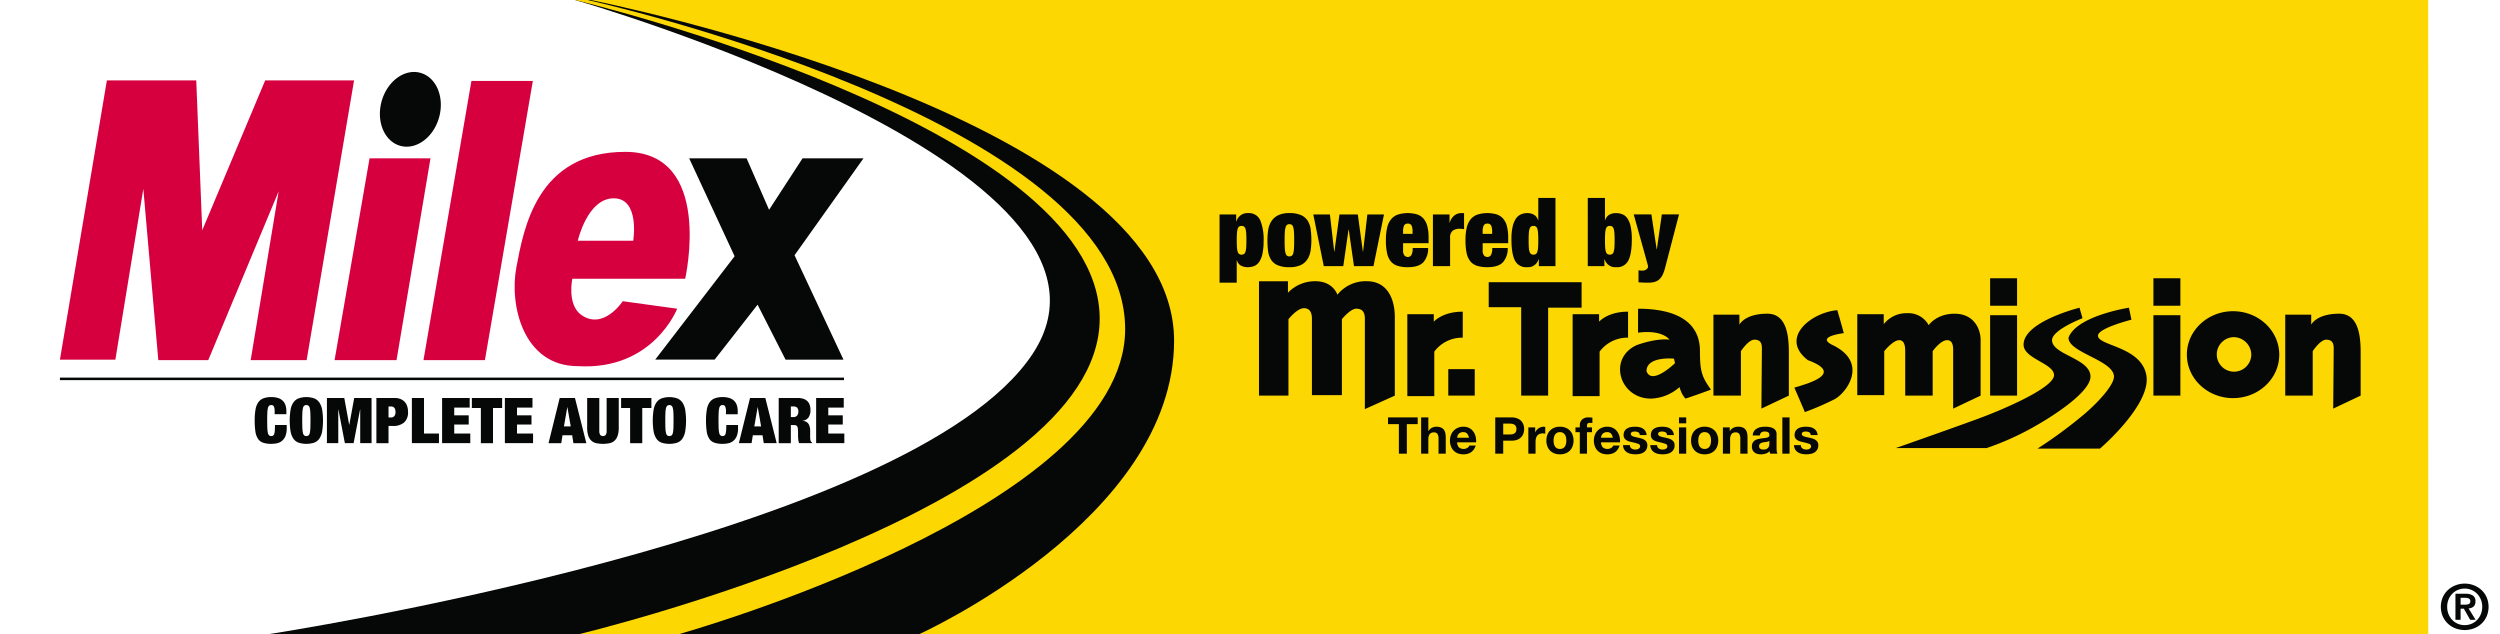 <svg xmlns="http://www.w3.org/2000/svg" width="800" height="203" viewBox="0 0 800 203">
<defs>
    <style>
      .cls-1 {
        fill: #fff;
      }

      .cls-2 {
        fill: #060808;
      }

      .cls-2, .cls-3, .cls-4 {
        fill-rule: evenodd;
      }

      .cls-3 {
        fill: #fcd702;
      }

      .cls-4 {
        fill: #d7003f;
      }
    </style>
  </defs>
  <rect class="cls-1" width="800" height="203"/>
  <path id="Rectangle_2_copy" data-name="Rectangle 2 copy" class="cls-2" d="M184,0H774l0.668,203H85.5s206.524-31.327,244.986-89.831C369.84,53.3,184,0,184,0Z"/>
  <path class="cls-3" d="M185,203s166.9-39.845,166.9-101.02C351.9,40.01,184,0,184,0H777V203H185Z"/>
  <path class="cls-2" d="M217,203H767V0H188S360.048,38.193,360.048,105.336C360.048,163.01,217,203,217,203Z"/>
  <path class="cls-3" d="M294,203H777L776.988,0H189S375.709,36.9,375.709,109.013C375.709,166.206,294,203,294,203Z"/>
  <path class="cls-4" d="M219.257,89.192H183.14s-1.685,7.885,2.557,11.349c7.272,5.536,13.584-4.156,13.584-4.156l17.419,2.4s-7.691,19.832-31.8,18.382c-17.516,0-21.96-19.647-19.656-31.649s6.393-36.924,34.838-36.924S219.257,89.192,219.257,89.192ZM196.4,63.458c-8.45,0-11.506,13.587-11.506,13.587h17.739S204.855,63.458,196.4,63.458Zm-60.887,51.788,15.342-89.351h19.656l-15.341,89.351H135.517Zm-28.446,0L118.258,50.67h19.5l-10.867,64.576H107.071Zm-26.847,0L89.173,61.22,66.64,115.246H50.659L45.865,60.421l-8.949,54.667H19.177L34.2,25.735H62.8l1.918,47.953L84.858,25.735H113.3L98.122,115.246h-17.9Z"/>
  <path id="_" data-name="®" class="cls-2" d="M795.719,197.261a7.236,7.236,0,0,1-1.681,2.348A7.34,7.34,0,0,1,791.6,201.1a8.361,8.361,0,0,1-5.789,0,7.34,7.34,0,0,1-2.437-1.493,7.251,7.251,0,0,1-1.681-2.348,7.86,7.86,0,0,1,0-6.148,7.156,7.156,0,0,1,1.681-2.338,7.557,7.557,0,0,1,2.437-1.492,8.2,8.2,0,0,1,5.789,0,7.557,7.557,0,0,1,2.437,1.492,7.141,7.141,0,0,1,1.681,2.338A7.849,7.849,0,0,1,795.719,197.261Zm-1.85-5.422a5.856,5.856,0,0,0-1.2-1.84,5.51,5.51,0,0,0-3.959-1.652,5.526,5.526,0,0,0-2.2.438A5.428,5.428,0,0,0,784.728,190a5.732,5.732,0,0,0-1.194,1.84,6.106,6.106,0,0,0-.437,2.338,6.18,6.18,0,0,0,.437,2.348,5.828,5.828,0,0,0,1.194,1.861,5.348,5.348,0,0,0,1.781,1.223,5.684,5.684,0,0,0,4.376,0,5.368,5.368,0,0,0,1.781-1.223,5.955,5.955,0,0,0,1.2-1.861,6.034,6.034,0,0,0,.448-2.348A5.963,5.963,0,0,0,793.869,191.839Zm-3.412,6.5-2.029-3.562h-1.034v3.562h-1.651V190h3.143a4.394,4.394,0,0,1,2.417.557,2.115,2.115,0,0,1,.845,1.91,2.564,2.564,0,0,1-.169.985,1.748,1.748,0,0,1-.467.666,2.1,2.1,0,0,1-.7.4,3.524,3.524,0,0,1-.856.18l2.228,3.641h-1.731Zm-0.417-5.054a0.925,0.925,0,0,0,.457-0.955,0.839,0.839,0,0,0-.159-0.538,1.062,1.062,0,0,0-.408-0.308,2.031,2.031,0,0,0-.557-0.149,4.513,4.513,0,0,0-.587-0.04h-1.392v2.189h1.472A2.965,2.965,0,0,0,790.04,193.282ZM755.413,126.6l-8.789,4.156s0.16-17.763.16-19.341-0.49-2.717-2.4-2.717-4.315,3.676-4.315,3.676V126.6h-8.79V100.7h8.311v3.2s1.634-3.517,8.949-3.517,6.871,9.908,6.871,14.386V126.6Zm-40.831.8c-8.164,0-14.782-6.226-14.782-13.906s6.618-13.906,14.782-13.906,14.783,6.226,14.783,13.906S722.747,127.394,714.582,127.394Zm0-19.5a5.523,5.523,0,1,0,5.833,5.514A5.681,5.681,0,0,0,714.582,107.894Zm-25.489-7.033h8.63V126.6h-8.63V100.861Zm0-11.829h8.63v8.791h-8.63V89.032Zm-37.075,54.507a144.649,144.649,0,0,0,15.341-11.349c4.989-4.352,9.109-9.259,9.109-11.669,0-5.245-14.67-7.694-14.542-12.467,2.606-7.035,19.336-9.591,19.336-9.591l0.8,3.836s-10.708,2.686-10.708,5.115c0,3.3,13.978,3.43,15.5,12.788s-14.862,23.337-14.862,23.337H652.018Zm16.939-23.018c0,4.62-10.832,12.208-20.295,17.263a89.648,89.648,0,0,1-12.945,5.595H606.632s16.867-5.909,26.049-9.271,24.61-10.158,24.61-14.066c0-3.77-9.748-5.252-9.748-9.751,0-7.407,17.9-11.828,17.9-11.828l0.959,3.357s-9.748,3.727-9.748,7.033C656.652,113.554,668.957,114.657,668.957,120.521Zm-32.121-19.66h8.629V126.6h-8.629V100.861Zm0-11.829h8.629v8.791h-8.629V89.032ZM625.01,112.689c0-.986.232-3.836-1.918-3.836s-4.634,3.516-4.634,3.516V126.6h-8.79V112.689c0-1.023.077-3.836-1.917-3.836s-4.795,3.516-4.795,3.516v14.066h-8.629V100.541h8.47v3.2a9.177,9.177,0,0,1,7.511-3.517,7.356,7.356,0,0,1,6.871,3.836s2.452-3.676,8.31-3.676,8.31,4.471,8.31,8.472V126.6l-8.789,4.156V112.689Zm-37.875,15.025a86.917,86.917,0,0,1-9.588,4.156s-0.285-.768-3.356-7.832c5.5-1.6,15.565-4.654,4.315-8.792-9.2-7.094,1.089-15.3,9.428-15.984,1.321,4.411,2.078,7.353,2.078,7.353s-8.953,1.023-3.835,3.676C598.21,115.911,590.884,125.675,587.135,127.714Zm-10.716,15.374a1.352,1.352,0,0,0,.4.438,1.708,1.708,0,0,0,.561.252,2.648,2.648,0,0,0,.658.081,2.466,2.466,0,0,0,.512-0.056,1.755,1.755,0,0,0,.487-0.179,1.119,1.119,0,0,0,.366-0.325,0.832,0.832,0,0,0-.545-1.292,13.776,13.776,0,0,0-1.925-.52q-0.5-.114-0.983-0.268a3.333,3.333,0,0,1-.853-0.407,1.974,1.974,0,0,1-.6-0.633,1.794,1.794,0,0,1-.227-0.935,2.531,2.531,0,0,1,.316-1.332,2.343,2.343,0,0,1,.837-0.821,3.678,3.678,0,0,1,1.17-.422,7.143,7.143,0,0,1,1.332-.122,6.628,6.628,0,0,1,1.324.13,3.531,3.531,0,0,1,1.146.438,2.64,2.64,0,0,1,.836.821,2.765,2.765,0,0,1,.4,1.292h-2.194a1.009,1.009,0,0,0-.5-0.9,2.307,2.307,0,0,0-1.073-.236,4.041,4.041,0,0,0-.422.025,1.4,1.4,0,0,0-.414.1,0.854,0.854,0,0,0-.317.236,0.621,0.621,0,0,0-.13.415,0.631,0.631,0,0,0,.227.5,1.75,1.75,0,0,0,.593.317,7.488,7.488,0,0,0,.837.22c0.314,0.065.634,0.135,0.958,0.211a9.821,9.821,0,0,1,.983.276,3.208,3.208,0,0,1,.853.431,2.086,2.086,0,0,1,.6.666,1.963,1.963,0,0,1,.227.983,2.549,2.549,0,0,1-1.2,2.291,3.561,3.561,0,0,1-1.227.48,7.152,7.152,0,0,1-1.4.138,6.994,6.994,0,0,1-1.43-.146,3.774,3.774,0,0,1-1.243-.488,2.782,2.782,0,0,1-.894-0.9,2.813,2.813,0,0,1-.381-1.405h2.193A1.266,1.266,0,0,0,576.419,143.088Zm-6.068-9.515h2.307v11.6h-2.307v-11.6Zm2.082-6.978-8.789,4.156s0.159-17.763.159-19.341-0.49-2.717-2.4-2.717-4.315,3.676-4.315,3.676V126.6H548.3V100.7h8.31v3.2s1.635-3.517,8.949-3.517,6.872,9.908,6.872,14.386V126.6Zm-34.2-.639a16.435,16.435,0,0,1-.8-2.078,14.48,14.48,0,0,1-9.109,3.676c-10.05.033-13.911-12.781-4.634-17.1,6.838-2.437,10.547-1.758,10.547-1.758s-2.177-3.283-10.068-2.238c0-5.848.018-7.672,0-7.672,9.537,0,19.816,2.6,19.816,13.586,0,6.583.638,8.241,3.516,12.308-4.975,1.849-8.15,2.877-8.15,2.877A8.44,8.44,0,0,1,538.234,125.956Zm-2.557-11.189s-8.789-.881-8.789,4c1.654,4.714,9.109-2.557,9.109-2.557Zm-3.666-26.774a4.648,4.648,0,0,1-1.131,1.483,3.742,3.742,0,0,1-1.514.764,8.113,8.113,0,0,1-1.956.214q-0.888,0-1.636-.031t-1.452-.092V86.479q0.3,0.061.611,0.092c0.2,0.02.408,0.031,0.612,0.031a2.193,2.193,0,0,0,.871-0.153,2,2,0,0,0,.565-0.352,1.24,1.24,0,0,0,.306-0.413,0.935,0.935,0,0,0,.092-0.336,2.183,2.183,0,0,0-.076-0.489c-0.052-.2-0.107-0.418-0.169-0.642l-4.341-15.6h5.656l1.682,11.162h0.061l1.59-11.162h5.5l-4.433,17A11.707,11.707,0,0,1,532.011,87.993ZM517.229,85.5a3.546,3.546,0,0,1-3.761-2.6h-0.061v2.263h-5.32V63.33h5.5v7.156h0.061a2.984,2.984,0,0,1,1.36-1.789,4.331,4.331,0,0,1,2.1-.5,5.311,5.311,0,0,1,2.14.413,3.663,3.663,0,0,1,1.589,1.376,7.522,7.522,0,0,1,.994,2.569,19.077,19.077,0,0,1,.352,3.991q0,4.618-1.1,6.789A3.951,3.951,0,0,1,517.229,85.5Zm-0.612-10.826a6.381,6.381,0,0,0-.229-1.422,1.385,1.385,0,0,0-.474-0.749,1.36,1.36,0,0,0-.795-0.214,1.3,1.3,0,0,0-.764.214,1.385,1.385,0,0,0-.474.749,6.323,6.323,0,0,0-.229,1.422q-0.062.887-.061,2.232,0,1.315.061,2.2a6.313,6.313,0,0,0,.229,1.422,1.381,1.381,0,0,0,.474.749,1.3,1.3,0,0,0,.764.214,1.357,1.357,0,0,0,.795-0.214,1.381,1.381,0,0,0,.474-0.749,6.371,6.371,0,0,0,.229-1.422q0.062-.887.061-2.2Q516.678,75.562,516.617,74.675ZM495.406,126.6h-8.63V98.3H476.388V90.311h29.725v8.152H495.406V126.6ZM492.434,82.9h-0.061a3.546,3.546,0,0,1-3.761,2.6,3.951,3.951,0,0,1-3.852-2.171q-1.1-2.171-1.1-6.789a17.936,17.936,0,0,1,.367-3.945,7.733,7.733,0,0,1,1.024-2.569,3.831,3.831,0,0,1,1.606-1.407,4.988,4.988,0,0,1,2.079-.428,4.33,4.33,0,0,1,2.094.5,2.987,2.987,0,0,1,1.36,1.789h0.061V63.33h5.5V85.164h-5.32V82.9Zm-0.245-8.226a6.381,6.381,0,0,0-.229-1.422,1.385,1.385,0,0,0-.474-0.749,1.3,1.3,0,0,0-.764-0.214,1.358,1.358,0,0,0-.795.214,1.385,1.385,0,0,0-.474.749,6.323,6.323,0,0,0-.229,1.422q-0.061.887-.061,2.232,0,1.315.061,2.2a6.313,6.313,0,0,0,.229,1.422,1.381,1.381,0,0,0,.474.749,1.355,1.355,0,0,0,.795.214,1.3,1.3,0,0,0,.764-0.214,1.381,1.381,0,0,0,.474-0.749,6.371,6.371,0,0,0,.229-1.422q0.061-.887.061-2.2Q492.25,75.562,492.189,74.675ZM474.457,80a2.532,2.532,0,0,0,.459,1.789,1.454,1.454,0,0,0,1.039.444,1.32,1.32,0,0,0,1.147-.6,4.348,4.348,0,0,0,.412-2.278h4.953a6.568,6.568,0,0,1-1.559,4.6q-1.5,1.545-4.922,1.544a10.775,10.775,0,0,1-3.333-.444,4.537,4.537,0,0,1-2.171-1.468,6.285,6.285,0,0,1-1.177-2.676,19.584,19.584,0,0,1-.351-4.006,17.53,17.53,0,0,1,.4-4.037,6.6,6.6,0,0,1,1.254-2.691,4.9,4.9,0,0,1,2.186-1.514,10.857,10.857,0,0,1,6.084-.077,4.671,4.671,0,0,1,2.079,1.33,5.916,5.916,0,0,1,1.253,2.446,14.578,14.578,0,0,1,.413,3.777v1.682h-8.163V80Zm3.027-5.168V74.094a4.353,4.353,0,0,0-.321-1.927,1.238,1.238,0,0,0-1.208-.612,1.208,1.208,0,0,0-1.177.612,4.353,4.353,0,0,0-.321,1.927v0.734h3.027ZM467.12,73.208a3.584,3.584,0,0,0-2.278.642,2.777,2.777,0,0,0-.81,2.294v9.021h-5.5V68.62h5.32v2.63h0.061a4.405,4.405,0,0,1,1.468-2.278,3.562,3.562,0,0,1,2.232-.78H468.5V73.33c-0.244-.041-0.479-0.071-0.7-0.092S467.344,73.208,467.12,73.208ZM448.99,80a2.537,2.537,0,0,0,.458,1.789,1.457,1.457,0,0,0,1.04.444,1.317,1.317,0,0,0,1.146-.6,4.346,4.346,0,0,0,.413-2.278H457a6.568,6.568,0,0,1-1.559,4.6q-1.5,1.545-4.923,1.544a10.768,10.768,0,0,1-3.332-.444,4.533,4.533,0,0,1-2.171-1.468,6.285,6.285,0,0,1-1.177-2.676,19.507,19.507,0,0,1-.352-4.006,17.524,17.524,0,0,1,.4-4.037,6.583,6.583,0,0,1,1.253-2.691,4.912,4.912,0,0,1,2.186-1.514,10.86,10.86,0,0,1,6.085-.077,4.671,4.671,0,0,1,2.079,1.33,5.916,5.916,0,0,1,1.253,2.446,14.622,14.622,0,0,1,.413,3.777v1.682H448.99V80Zm3.026-5.168V74.094a4.353,4.353,0,0,0-.321-1.927,1.236,1.236,0,0,0-1.207-.612,1.208,1.208,0,0,0-1.177.612,4.353,4.353,0,0,0-.321,1.927v0.734h3.026ZM433.275,85.164l-1.682-11.712h-0.061l-1.681,11.712h-6.237L420.251,68.62h5.319l1.376,11.9h0.061l1.621-11.9h5.87l1.62,11.9h0.062l1.375-11.9h5.32l-3.363,16.544h-6.237Zm-14.828-2.309a5.21,5.21,0,0,1-2.125,1.927,8.143,8.143,0,0,1-3.715.719,9.173,9.173,0,0,1-3.822-.657,4.676,4.676,0,0,1-2.109-1.835,7,7,0,0,1-.9-2.752,26.935,26.935,0,0,1-.2-3.379,21.962,21.962,0,0,1,.229-3.18,7.448,7.448,0,0,1,.964-2.783,5.389,5.389,0,0,1,2.124-1.972,7.857,7.857,0,0,1,3.715-.749,8.811,8.811,0,0,1,3.822.688,4.832,4.832,0,0,1,2.109,1.881,7.139,7.139,0,0,1,.9,2.768,26.946,26.946,0,0,1,.2,3.379,21.814,21.814,0,0,1-.229,3.18A7.325,7.325,0,0,1,418.447,82.856Zm-4.372-8.517a7.644,7.644,0,0,0-.23-1.59,1.415,1.415,0,0,0-.474-0.8,1.3,1.3,0,0,0-.764-0.214,1.233,1.233,0,0,0-.749.214,1.534,1.534,0,0,0-.474.8,6.856,6.856,0,0,0-.244,1.59q-0.063,1.009-.062,2.569t0.062,2.553a6.79,6.79,0,0,0,.244,1.575,1.531,1.531,0,0,0,.474.8,1.229,1.229,0,0,0,.749.214,1.3,1.3,0,0,0,.764-0.214,1.412,1.412,0,0,0,.474-0.8,7.573,7.573,0,0,0,.23-1.575q0.06-.993.061-2.553T414.075,74.339Zm-11.114,9.434a3.563,3.563,0,0,1-1.589,1.346,5.482,5.482,0,0,1-2.1.382,4.676,4.676,0,0,1-2.094-.459,2.8,2.8,0,0,1-1.361-1.743h-0.061v7.156h-5.5V68.62h5.32v2.263h0.061a3.675,3.675,0,0,1,3.761-2.691,3.934,3.934,0,0,1,3.852,2.232,16.114,16.114,0,0,1,1.1,6.82,18.1,18.1,0,0,1-.367,3.975A7.524,7.524,0,0,1,402.961,83.773Zm-4.173-9.113a6.326,6.326,0,0,0-.229-1.407,1.391,1.391,0,0,0-.474-0.749,1.36,1.36,0,0,0-.795-0.214,1.3,1.3,0,0,0-.764.214,1.385,1.385,0,0,0-.474.749,6.261,6.261,0,0,0-.23,1.407q-0.062.872-.061,2.217t0.061,2.232a6.306,6.306,0,0,0,.23,1.422,1.381,1.381,0,0,0,.474.749,1.3,1.3,0,0,0,.764.214,1.357,1.357,0,0,0,.795-0.214,1.387,1.387,0,0,0,.474-0.749,6.371,6.371,0,0,0,.229-1.422q0.062-.887.061-2.232T398.788,74.66ZM269.916,115.087H251.378L242.429,97.5l-13.743,17.583H209.668L235.078,82,220.535,50.67h18.378l7.192,16.464L256.812,50.67h19.5L254.255,81.68Zm-141.8-68.42c-5.085-1.394-7.776-7.754-6.008-14.206s7.323-10.553,12.408-9.159,7.776,7.754,6.009,14.206S133.2,48.061,128.115,46.667ZM270.076,121.64H19.177v-0.8h250.9v0.8ZM82.645,128.751a3.521,3.521,0,0,1,1.65-1.286,7.061,7.061,0,0,1,2.527-.4,6.76,6.76,0,0,1,2.234.324,3.772,3.772,0,0,1,1.493.921,3.579,3.579,0,0,1,.835,1.438,6.378,6.378,0,0,1,.261,1.893v0.912H87.887v-0.81a3.822,3.822,0,0,0-.251-1.681,0.863,0.863,0,0,0-.814-0.446,1.044,1.044,0,0,0-.7.223,1.471,1.471,0,0,0-.4.79,8.389,8.389,0,0,0-.177,1.529q-0.042.962-.042,2.419T85.548,137a8.389,8.389,0,0,0,.177,1.529,1.471,1.471,0,0,0,.4.79,1.044,1.044,0,0,0,.7.222,0.948,0.948,0,0,0,.585-0.172,1.1,1.1,0,0,0,.355-0.577,5.124,5.124,0,0,0,.177-1.083q0.052-.678.052-1.711H91.75v1.073a6.361,6.361,0,0,1-.418,2.491,3.891,3.891,0,0,1-1.107,1.528,3.73,3.73,0,0,1-1.577.75,8.618,8.618,0,0,1-1.827.192,7.852,7.852,0,0,1-2.673-.385,3.2,3.2,0,0,1-1.629-1.286,5.893,5.893,0,0,1-.8-2.328,23.186,23.186,0,0,1-.219-3.453,19.964,19.964,0,0,1,.261-3.5A5.822,5.822,0,0,1,82.645,128.751ZM93.88,128.8a3.634,3.634,0,0,1,1.65-1.316,7.773,7.773,0,0,1,5.012,0,3.638,3.638,0,0,1,1.65,1.316,6.012,6.012,0,0,1,.9,2.329,22.128,22.128,0,0,1,0,6.905,6.007,6.007,0,0,1-.9,2.328,3.44,3.44,0,0,1-1.65,1.286,8.347,8.347,0,0,1-5.012,0,3.436,3.436,0,0,1-1.65-1.286,6.009,6.009,0,0,1-.9-2.328,22.1,22.1,0,0,1,0-6.905A6.014,6.014,0,0,1,93.88,128.8Zm2.882,8.2a8.389,8.389,0,0,0,.178,1.529,1.471,1.471,0,0,0,.4.79,1.213,1.213,0,0,0,1.4,0,1.476,1.476,0,0,0,.4-0.79A8.46,8.46,0,0,0,99.309,137q0.042-.962.042-2.42t-0.042-2.419a8.46,8.46,0,0,0-.177-1.529,1.476,1.476,0,0,0-.4-0.79,1.209,1.209,0,0,0-1.4,0,1.471,1.471,0,0,0-.4.79,8.389,8.389,0,0,0-.178,1.529q-0.042.962-.042,2.419T96.761,137Zm14.973-1.083h0.042l1.566-8.565H118.9v14.457h-3.634V131.039h-0.041l-2.068,10.772h-2.8l-2.067-10.772h-0.042v10.772h-3.634V127.354h5.555ZM128.19,127.7a3.711,3.711,0,0,1,1.347.941,3.759,3.759,0,0,1,.783,1.408,5.934,5.934,0,0,1,.25,1.761,4.32,4.32,0,0,1-1.242,3.372,5.266,5.266,0,0,1-3.644,1.124h-1.358v5.507h-3.884V127.354h5.826A4.906,4.906,0,0,1,128.19,127.7Zm-3.133,2.369h-0.731v3.523h0.731a1.433,1.433,0,0,0,1.117-.425,1.942,1.942,0,0,0,.387-1.336Q126.561,130.066,125.057,130.067Zm10.629,8.666h4.782v3.078H131.8V127.354h3.884v11.379Zm14.618-8.3h-4.949V132.9h4.636v2.956h-4.636v2.875h5.137v3.078h-9.021V127.354H150.3v3.077Zm10.379,0.122h-2.924v11.258h-3.884V130.553h-2.882v-3.2h9.69v3.2Zm9.71-.122h-4.949V132.9h4.636v2.956h-4.636v2.875h5.137v3.078H161.56V127.354h8.833v3.077Zm13.6-3.077,3.633,14.457h-4.134l-0.4-2.531H180l-0.4,2.531H175.53l3.571-14.457h4.887Zm-1.358,9.091-1.065-6.135h-0.041l-1.065,6.135h2.171Zm9.147,1.337a2.229,2.229,0,0,0,.313,1.407,1.213,1.213,0,0,0,1.713,0,2.235,2.235,0,0,0,.313-1.407V127.354H198v9.476a8.178,8.178,0,0,1-.334,2.531,3.87,3.87,0,0,1-.971,1.62,3.351,3.351,0,0,1-1.577.83,10.635,10.635,0,0,1-4.333,0,3.357,3.357,0,0,1-1.587-.83,3.859,3.859,0,0,1-.971-1.62,8.178,8.178,0,0,1-.334-2.531v-9.476h3.884v10.428Zm16.664-7.229h-2.923v11.258h-3.884V130.553h-2.882v-3.2h9.689v3.2Zm1.608-1.752a3.638,3.638,0,0,1,1.65-1.316,7.774,7.774,0,0,1,5.012,0,3.63,3.63,0,0,1,1.649,1.316,6.012,6.012,0,0,1,.9,2.329,22.047,22.047,0,0,1,0,6.905,6.007,6.007,0,0,1-.9,2.328,3.432,3.432,0,0,1-1.649,1.286,8.348,8.348,0,0,1-5.012,0,3.44,3.44,0,0,1-1.65-1.286,6.023,6.023,0,0,1-.9-2.328,22.128,22.128,0,0,1,0-6.905A6.028,6.028,0,0,1,210.049,128.8Zm2.882,8.2a8.486,8.486,0,0,0,.177,1.529,1.477,1.477,0,0,0,.4.79,1.213,1.213,0,0,0,1.4,0,1.477,1.477,0,0,0,.4-0.79,8.382,8.382,0,0,0,.178-1.529q0.04-.962.041-2.42t-0.041-2.419a8.382,8.382,0,0,0-.178-1.529,1.477,1.477,0,0,0-.4-0.79,1.209,1.209,0,0,0-1.4,0,1.477,1.477,0,0,0-.4.79,8.486,8.486,0,0,0-.177,1.529q-0.042.962-.042,2.419T212.931,137Zm14.137-8.251a3.525,3.525,0,0,1,1.65-1.286,7.064,7.064,0,0,1,2.527-.4,6.754,6.754,0,0,1,2.234.324,3.766,3.766,0,0,1,1.493.921,3.574,3.574,0,0,1,.836,1.438,6.375,6.375,0,0,1,.261,1.893v0.912H232.31v-0.81a3.823,3.823,0,0,0-.251-1.681,0.863,0.863,0,0,0-.814-0.446,1.046,1.046,0,0,0-.7.223,1.47,1.47,0,0,0-.4.79,8.382,8.382,0,0,0-.178,1.529q-0.042.962-.042,2.419t0.042,2.42a8.382,8.382,0,0,0,.178,1.529,1.47,1.47,0,0,0,.4.79,1.046,1.046,0,0,0,.7.222,0.949,0.949,0,0,0,.585-0.172,1.1,1.1,0,0,0,.355-0.577,5.174,5.174,0,0,0,.177-1.083q0.052-.678.052-1.711h3.759v1.073a6.37,6.37,0,0,1-.417,2.491,3.9,3.9,0,0,1-1.107,1.528,3.733,3.733,0,0,1-1.577.75,8.621,8.621,0,0,1-1.827.192,7.853,7.853,0,0,1-2.673-.385,3.2,3.2,0,0,1-1.629-1.286,5.888,5.888,0,0,1-.8-2.328,23.217,23.217,0,0,1-.219-3.453,20,20,0,0,1,.261-3.5A5.834,5.834,0,0,1,227.068,128.751Zm17.834-1.4,3.633,14.457H244.4L244,139.28h-3.091l-0.4,2.531h-4.073l3.571-14.457H244.9Zm-1.357,9.091-1.065-6.135h-0.042l-1.065,6.135h2.172Zm13.6-8.808a3.245,3.245,0,0,1,1.273.8,3.068,3.068,0,0,1,.71,1.225,5.162,5.162,0,0,1,.22,1.539,4.1,4.1,0,0,1-.606,2.349,2.7,2.7,0,0,1-1.942,1.093v0.041a2.348,2.348,0,0,1,1.921.951,4.283,4.283,0,0,1,.522,2.288v1.823c0,0.2.007,0.395,0.021,0.577a4.578,4.578,0,0,0,.063.5,1.287,1.287,0,0,0,.1.344c0.056,0.081.112,0.159,0.167,0.233a0.83,0.83,0,0,0,.272.213v0.2H255.74a2.4,2.4,0,0,1-.219-0.668,7.243,7.243,0,0,1-.1-0.769c-0.021-.257-0.035-0.5-0.041-0.74s-0.011-.428-0.011-0.577v-0.972a6.757,6.757,0,0,0-.063-1.012,1.554,1.554,0,0,0-.219-0.638,0.829,0.829,0,0,0-.4-0.324,1.681,1.681,0,0,0-.595-0.091h-1.023v5.791h-3.884V127.354h6.077A5.577,5.577,0,0,1,257.15,127.637Zm-3.331,2.43h-0.752v3.4h0.773a1.516,1.516,0,0,0,1.232-.476,1.882,1.882,0,0,0,.4-1.245,1.783,1.783,0,0,0-.387-1.3A1.738,1.738,0,0,0,253.819,130.067ZM270,130.431h-4.95V132.9h4.636v2.956h-4.636v2.875h5.138v3.078h-9.022V127.354H270v3.077ZM412.145,93.668a11.979,11.979,0,0,1,8.79-3.676c5.7,0,7.031,4.316,7.031,4.316a11.624,11.624,0,0,1,9.429-4.316c6.467,0,8.949,5.527,8.949,11.509v25.1l-9.588,4.316V101.98c0-2.038-.779-3.2-2.717-3.2s-4.634,3.356-4.634,3.356v24.3h-9.589V101.98c0-2.535-1.12-3.357-2.557-3.357-2.17,0-4.954,3.516-4.954,3.516V126.6h-9.428v-36.6h9.268v3.676Zm41.522,42.05h-3.476v9.458H447.64v-9.458h-3.477v-2.145h9.5v2.145Zm3.4,2.226h0.049a2.67,2.67,0,0,1,1.121-1.064,3.026,3.026,0,0,1,1.332-.333,3.916,3.916,0,0,1,1.519.252,2.258,2.258,0,0,1,.934.7,2.712,2.712,0,0,1,.48,1.089,6.846,6.846,0,0,1,.138,1.422v5.168h-2.307v-4.745a2.949,2.949,0,0,0-.325-1.552,1.257,1.257,0,0,0-1.154-.512,1.6,1.6,0,0,0-1.365.56,3.124,3.124,0,0,0-.422,1.845v4.4h-2.307v-11.6h2.307v4.371Zm-6.723-11.189V100.541h8.469v2.4s2.768-3.229,9.269-3.2v8.312a11.1,11.1,0,0,0-9.109,4.475v14.226H450.34Zm21.574-.16h-8.47v-8.471h8.47V126.6Zm-6.744,11.227a4.121,4.121,0,0,1,1.357-.934,4.337,4.337,0,0,1,1.746-.341,4,4,0,0,1,1.869.414,3.737,3.737,0,0,1,1.307,1.113,4.57,4.57,0,0,1,.74,1.593,5.963,5.963,0,0,1,.162,1.869h-6.06a2.335,2.335,0,0,0,.569,1.625,2.368,2.368,0,0,0,2.7.154,1.453,1.453,0,0,0,.617-0.739h2.031a3.854,3.854,0,0,1-1.5,2.161,4.4,4.4,0,0,1-2.437.65,4.8,4.8,0,0,1-1.787-.317,3.719,3.719,0,0,1-1.349-.9,4.06,4.06,0,0,1-.852-1.4,5.106,5.106,0,0,1-.3-1.788,4.9,4.9,0,0,1,.309-1.755A4.111,4.111,0,0,1,465.17,137.822Zm4.874,2.251a2.663,2.663,0,0,0-.577-1.332,1.618,1.618,0,0,0-1.259-.456,2.016,2.016,0,0,0-.918.187,1.75,1.75,0,0,0-.585.464,1.686,1.686,0,0,0-.308.585,2.627,2.627,0,0,0-.106.552h3.753Zm15.516-6.183a3.463,3.463,0,0,1,1.243.837,3.213,3.213,0,0,1,.7,1.186,4.419,4.419,0,0,1,0,2.754,3.209,3.209,0,0,1-.7,1.195,3.476,3.476,0,0,1-1.243.837,4.837,4.837,0,0,1-1.852.317h-2.681v4.16h-2.551v-11.6h5.232A4.818,4.818,0,0,1,485.56,133.89Zm-4.533,1.665v3.478h1.982a5.389,5.389,0,0,0,.845-0.065,1.959,1.959,0,0,0,.715-0.252,1.365,1.365,0,0,0,.5-0.528,2.23,2.23,0,0,0,0-1.788,1.379,1.379,0,0,0-.5-0.528,2,2,0,0,0-.715-0.252,5.389,5.389,0,0,0-.845-0.065h-1.982Zm10.235,2.779H491.3a2.8,2.8,0,0,1,.439-0.723,2.9,2.9,0,0,1,.633-0.569,3.1,3.1,0,0,1,.764-0.365,2.739,2.739,0,0,1,.845-0.13,1.8,1.8,0,0,1,.5.081v2.145q-0.162-.033-0.39-0.057a4.188,4.188,0,0,0-.438-0.024,2.458,2.458,0,0,0-1.073.211,1.852,1.852,0,0,0-.706.577,2.3,2.3,0,0,0-.382.853,4.633,4.633,0,0,0-.114,1.056v3.787h-2.307v-8.4h2.193v1.56Zm4.761-.577a3.937,3.937,0,0,1,1.364-.893,4.786,4.786,0,0,1,1.788-.317,4.846,4.846,0,0,1,1.8.317,3.819,3.819,0,0,1,2.25,2.291,5.151,5.151,0,0,1,.309,1.828,5.083,5.083,0,0,1-.309,1.82,3.955,3.955,0,0,1-.877,1.39,3.82,3.82,0,0,1-1.373.885,4.971,4.971,0,0,1-1.8.309,4.91,4.91,0,0,1-1.788-.309,3.836,3.836,0,0,1-1.364-.885,3.943,3.943,0,0,1-.878-1.39,5.105,5.105,0,0,1-.308-1.82,5.174,5.174,0,0,1,.308-1.828A3.933,3.933,0,0,1,496.023,137.757Zm1.218,4.209a2.625,2.625,0,0,0,.333.862,1.781,1.781,0,0,0,.626.609,1.906,1.906,0,0,0,.975.227,1.953,1.953,0,0,0,.983-0.227,1.761,1.761,0,0,0,.633-0.609,2.625,2.625,0,0,0,.333-0.862,4.914,4.914,0,0,0,.1-0.983,5.039,5.039,0,0,0-.1-0.991,2.528,2.528,0,0,0-.333-0.861,1.842,1.842,0,0,0-.633-0.61,1.9,1.9,0,0,0-.983-0.236,1.776,1.776,0,0,0-1.6.846,2.528,2.528,0,0,0-.333.861,5.038,5.038,0,0,0-.1.991A4.914,4.914,0,0,0,497.241,141.966Zm8.286-5.842a2.517,2.517,0,0,1,.7-1.836,2.827,2.827,0,0,1,2.112-.715q0.307,0,.617.024t0.6,0.041v1.722a7.2,7.2,0,0,0-.845-0.048,0.886,0.886,0,0,0-.674.219,1.08,1.08,0,0,0-.2.739v0.5h1.592v1.544h-1.592v6.858h-2.307v-6.858h-1.381v-1.544h1.381v-0.65Zm-2.291-9.369V100.541h8.47v2.4s2.768-3.229,9.269-3.2v8.312a11.1,11.1,0,0,0-9.109,4.475v14.226h-8.63Zm7.977,11.067a4.131,4.131,0,0,1,1.357-.934,4.339,4.339,0,0,1,1.747-.341,4,4,0,0,1,1.868.414,3.731,3.731,0,0,1,1.308,1.113,4.586,4.586,0,0,1,.739,1.593,5.933,5.933,0,0,1,.163,1.869h-6.061a2.335,2.335,0,0,0,.569,1.625,2.367,2.367,0,0,0,2.7.154,1.443,1.443,0,0,0,.617-0.739h2.031a3.858,3.858,0,0,1-1.494,2.161,4.4,4.4,0,0,1-2.437.65,4.806,4.806,0,0,1-1.788-.317,3.715,3.715,0,0,1-1.348-.9,4.062,4.062,0,0,1-.853-1.4,5.106,5.106,0,0,1-.3-1.788,4.9,4.9,0,0,1,.309-1.755A4.126,4.126,0,0,1,511.213,137.822Zm4.874,2.251a2.663,2.663,0,0,0-.576-1.332,1.618,1.618,0,0,0-1.259-.456,2.01,2.01,0,0,0-.918.187,1.74,1.74,0,0,0-.585.464,1.689,1.689,0,0,0-.309.585,2.627,2.627,0,0,0-.106.552h3.753Zm5.614,3.015a1.33,1.33,0,0,0,.4.438,1.693,1.693,0,0,0,.56.252,2.648,2.648,0,0,0,.658.081,2.459,2.459,0,0,0,.512-0.056,1.743,1.743,0,0,0,.487-0.179,1.109,1.109,0,0,0,.366-0.325,0.832,0.832,0,0,0-.544-1.292,13.835,13.835,0,0,0-1.926-.52q-0.5-.114-0.982-0.268a3.317,3.317,0,0,1-.853-0.407,1.967,1.967,0,0,1-.6-0.633,1.8,1.8,0,0,1-.227-0.935,2.531,2.531,0,0,1,.317-1.332,2.34,2.34,0,0,1,.836-0.821,3.678,3.678,0,0,1,1.17-.422,7.154,7.154,0,0,1,1.333-.122,6.636,6.636,0,0,1,1.324.13,3.534,3.534,0,0,1,1.145.438,2.633,2.633,0,0,1,.837.821,2.765,2.765,0,0,1,.4,1.292h-2.194a1.009,1.009,0,0,0-.5-0.9,2.306,2.306,0,0,0-1.072-.236,4.075,4.075,0,0,0-.423.025,1.4,1.4,0,0,0-.414.1,0.862,0.862,0,0,0-.317.236,0.621,0.621,0,0,0-.13.415,0.634,0.634,0,0,0,.227.5,1.759,1.759,0,0,0,.593.317,7.488,7.488,0,0,0,.837.22q0.471,0.1.959,0.211a9.973,9.973,0,0,1,.983.276,3.238,3.238,0,0,1,.853.431,2.083,2.083,0,0,1,.6.666,1.963,1.963,0,0,1,.227.983,2.549,2.549,0,0,1-1.2,2.291,3.545,3.545,0,0,1-1.227.48,7.152,7.152,0,0,1-1.4.138,7,7,0,0,1-1.43-.146,3.774,3.774,0,0,1-1.243-.488,2.779,2.779,0,0,1-.893-0.9,2.824,2.824,0,0,1-.382-1.405h2.193A1.266,1.266,0,0,0,521.7,143.088Zm8.724,0a1.352,1.352,0,0,0,.4.438,1.7,1.7,0,0,0,.561.252,2.642,2.642,0,0,0,.658.081,2.449,2.449,0,0,0,.511-0.056,1.75,1.75,0,0,0,.488-0.179,1.106,1.106,0,0,0,.365-0.325,0.852,0.852,0,0,0,.147-0.512,0.864,0.864,0,0,0-.691-0.78,13.776,13.776,0,0,0-1.925-.52q-0.5-.114-0.983-0.268a3.317,3.317,0,0,1-.853-0.407,1.964,1.964,0,0,1-.6-0.633,1.794,1.794,0,0,1-.228-0.935,2.531,2.531,0,0,1,.317-1.332,2.335,2.335,0,0,1,.837-0.821,3.661,3.661,0,0,1,1.17-.422,7.143,7.143,0,0,1,1.332-.122,6.628,6.628,0,0,1,1.324.13,3.517,3.517,0,0,1,1.145.438,2.633,2.633,0,0,1,.837.821,2.753,2.753,0,0,1,.4,1.292h-2.193a1.012,1.012,0,0,0-.5-0.9,2.3,2.3,0,0,0-1.072-.236,4.075,4.075,0,0,0-.423.025,1.414,1.414,0,0,0-.414.1,0.871,0.871,0,0,0-.317.236,0.693,0.693,0,0,0,.1.918,1.74,1.74,0,0,0,.593.317,7.43,7.43,0,0,0,.837.22q0.471,0.1.958,0.211a9.9,9.9,0,0,1,.983.276,3.223,3.223,0,0,1,.853.431,2.083,2.083,0,0,1,.6.666,1.953,1.953,0,0,1,.228.983,2.547,2.547,0,0,1-1.2,2.291,3.548,3.548,0,0,1-1.226.48,7.162,7.162,0,0,1-1.406.138,6.984,6.984,0,0,1-1.429-.146,3.774,3.774,0,0,1-1.243-.488,2.782,2.782,0,0,1-.894-0.9,2.824,2.824,0,0,1-.382-1.405h2.194A1.266,1.266,0,0,0,530.425,143.088Zm9.155-7.614h-2.307v-1.9h2.307v1.9Zm0,9.7h-2.307v-8.4h2.307v8.4Zm2.746-7.419a3.937,3.937,0,0,1,1.364-.893,4.786,4.786,0,0,1,1.788-.317,4.846,4.846,0,0,1,1.8.317,3.819,3.819,0,0,1,2.25,2.291,5.151,5.151,0,0,1,.309,1.828,5.083,5.083,0,0,1-.309,1.82,3.955,3.955,0,0,1-.877,1.39,3.82,3.82,0,0,1-1.373.885,4.971,4.971,0,0,1-1.8.309,4.91,4.91,0,0,1-1.788-.309,3.836,3.836,0,0,1-1.364-.885,3.943,3.943,0,0,1-.878-1.39,5.083,5.083,0,0,1-.308-1.82,5.151,5.151,0,0,1,.308-1.828A3.933,3.933,0,0,1,542.326,137.757Zm1.218,4.209a2.625,2.625,0,0,0,.333.862,1.781,1.781,0,0,0,.626.609,1.906,1.906,0,0,0,.975.227,1.953,1.953,0,0,0,.983-0.227,1.761,1.761,0,0,0,.633-0.609,2.625,2.625,0,0,0,.333-0.862,4.914,4.914,0,0,0,.1-0.983,5.039,5.039,0,0,0-.1-0.991,2.528,2.528,0,0,0-.333-0.861,1.842,1.842,0,0,0-.633-0.61,1.9,1.9,0,0,0-.983-0.236,1.776,1.776,0,0,0-1.6.846,2.528,2.528,0,0,0-.333.861,5.038,5.038,0,0,0-.1.991A4.914,4.914,0,0,0,543.544,141.966Zm9.976-4.022h0.048a2.652,2.652,0,0,1,1.138-1.064,3.286,3.286,0,0,1,1.43-.333,3.919,3.919,0,0,1,1.519.252,2.264,2.264,0,0,1,.934.7,2.711,2.711,0,0,1,.479,1.089,6.779,6.779,0,0,1,.138,1.422v5.168H556.9v-4.745a2.939,2.939,0,0,0-.325-1.552,1.257,1.257,0,0,0-1.153-.512,1.6,1.6,0,0,0-1.365.56,3.116,3.116,0,0,0-.423,1.845v4.4h-2.307v-8.4h2.194v1.17Zm7.985,3.023a2.936,2.936,0,0,1,.91-0.415,9.953,9.953,0,0,1,1.031-.219q0.52-.081,1.024-0.13a6.091,6.091,0,0,0,.894-0.146,1.552,1.552,0,0,0,.617-0.285,0.624,0.624,0,0,0,.211-0.544,1.215,1.215,0,0,0-.122-0.593,0.889,0.889,0,0,0-.325-0.341,1.259,1.259,0,0,0-.471-0.163,3.868,3.868,0,0,0-.577-0.041,1.752,1.752,0,0,0-1.072.293,1.3,1.3,0,0,0-.455.975h-2.307a2.69,2.69,0,0,1,.406-1.349,2.774,2.774,0,0,1,.91-0.861,3.955,3.955,0,0,1,1.243-.463,7.066,7.066,0,0,1,1.389-.138,9.515,9.515,0,0,1,1.284.089,3.954,3.954,0,0,1,1.186.349,2.342,2.342,0,0,1,.877.724,2.014,2.014,0,0,1,.341,1.227v4.371a8.854,8.854,0,0,0,.065,1.089,1.947,1.947,0,0,0,.228.78h-2.34a3.421,3.421,0,0,1-.162-0.813,3,3,0,0,1-1.3.8,5.2,5.2,0,0,1-1.527.228,4.14,4.14,0,0,1-1.121-.146,2.571,2.571,0,0,1-.91-0.455,2.117,2.117,0,0,1-.609-0.78,2.627,2.627,0,0,1-.22-1.122,2.451,2.451,0,0,1,.252-1.178A2.1,2.1,0,0,1,561.505,140.967Zm1.519,2.34a0.871,0.871,0,0,0,.309.333,1.313,1.313,0,0,0,.455.171,2.936,2.936,0,0,0,.536.048,2.035,2.035,0,0,0,1.056-.227,1.524,1.524,0,0,0,.552-0.544,1.772,1.772,0,0,0,.22-0.642,4.637,4.637,0,0,0,.04-0.52v-0.862a1.013,1.013,0,0,1-.365.2,3.65,3.65,0,0,1-.472.122q-0.252.049-.528,0.082t-0.552.081a4.128,4.128,0,0,0-.512.13,1.5,1.5,0,0,0-.438.219,1.041,1.041,0,0,0-.3.35,1.12,1.12,0,0,0-.114.536A1.083,1.083,0,0,0,563.024,143.307Z"/>
</svg>
